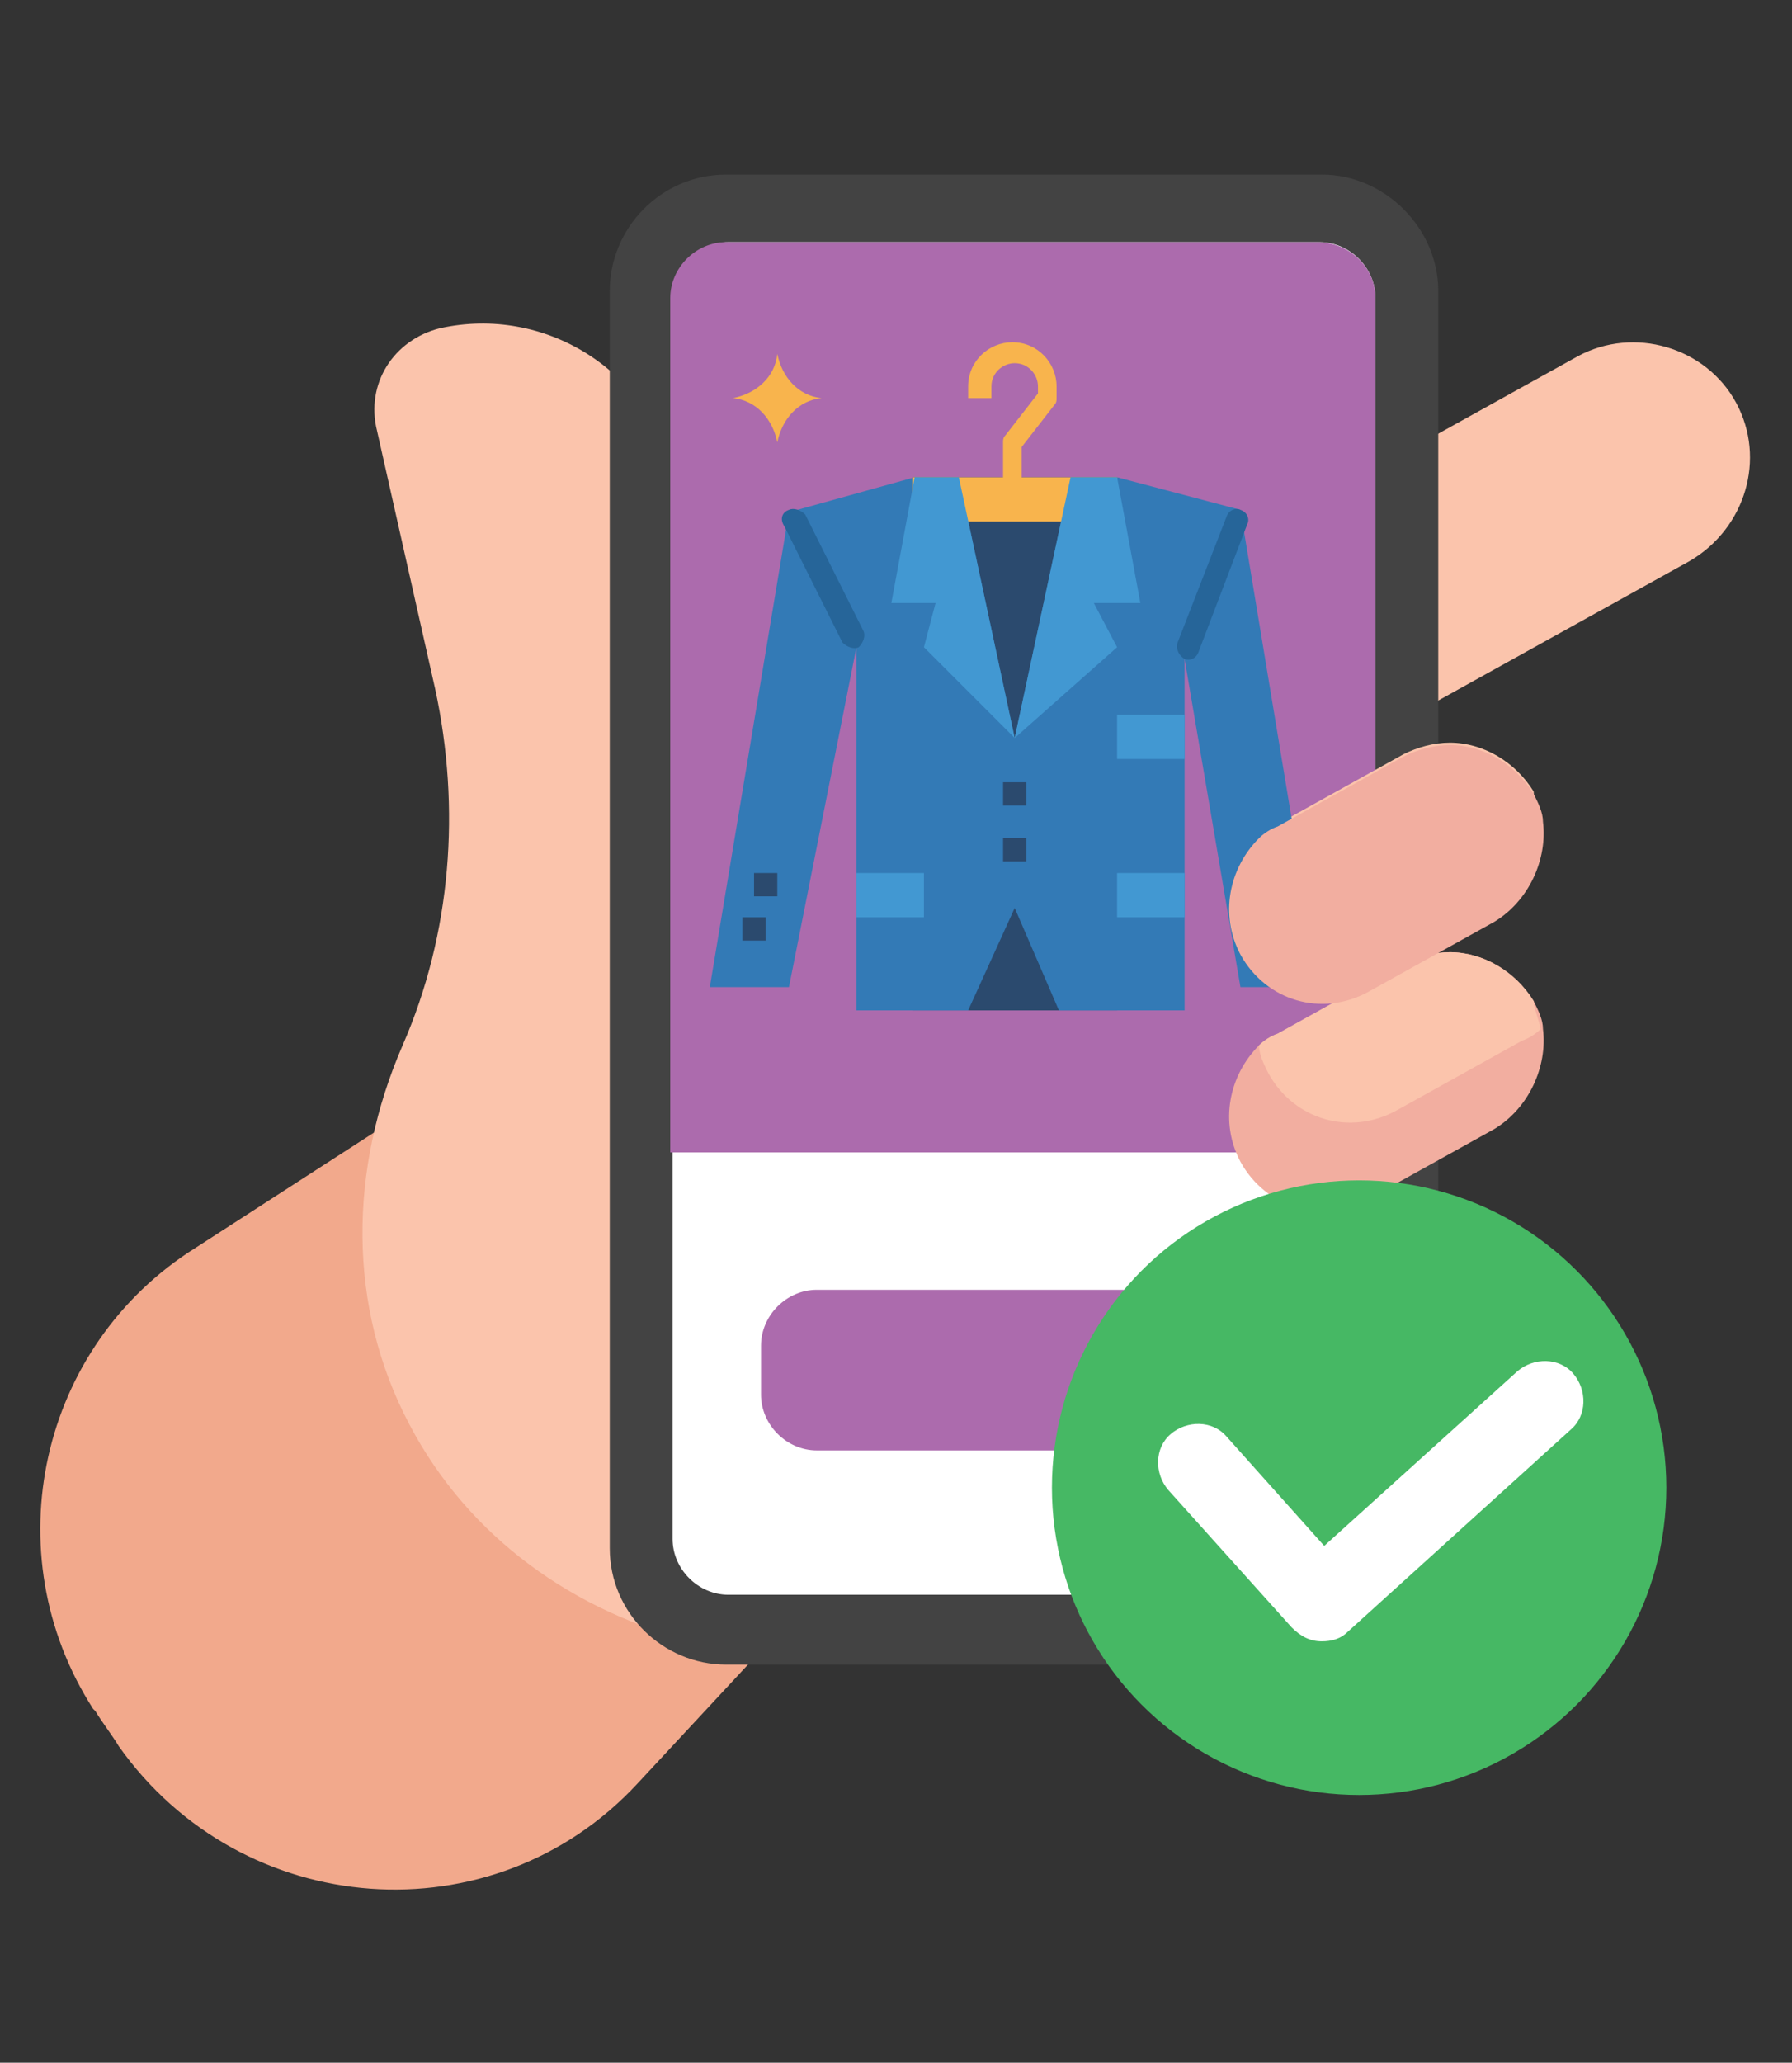 <?xml version="1.0" encoding="utf-8"?>
<!-- Generator: Adobe Illustrator 24.3.0, SVG Export Plug-In . SVG Version: 6.00 Build 0)  -->
<svg version="1.1" id="Layer_1" xmlns="http://www.w3.org/2000/svg" xmlns:xlink="http://www.w3.org/1999/xlink" x="0px" y="0px"
	 viewBox="0 0 77 88.6" style="enable-background:new 0 0 77 88.6;" xml:space="preserve">
<rect x="0" y="0" width="77" height="88.6" fill="#333333" stroke="none"/>
<style type="text/css">
	.st0{fill:#F2A98C;}
	.st1{fill:#FBC4AC;}
	.st2{fill:#434343;}
	.st3{fill:#FFFFFF;}
	.st4{fill:#AC6BAD;}
	.st5{fill:#F2AEA0;}
	.st6{fill:#46B864;}
	.st7{fill:#2B4A6E;}
	.st8{fill:#337AB6;}
	.st9{fill:#266599;}
	.st10{fill:#4298D2;}
	.st11{fill:#F8B44D;}
</style>
<path class="st0" d="M35.3,68.1l-7.9,8.5c-6.2,6.7-17,5.9-22.3-1.6c-0.3-0.5-0.7-1-1-1.5L4,73.4c-4.3-6.7-2.3-15.6,4.4-19.8l9.6-6.2
	L35.3,68.1z"/>
<path class="st1" d="M53,29.2c1.4,2.4,4.4,3.3,6.8,2l12.8-7.1c2.4-1.4,3.3-4.4,2-6.8s-4.4-3.3-6.8-2L55,22.4
	C52.6,23.7,51.7,26.8,53,29.2z M18.9,14.1c4.5-1,9,1.8,10,6.3l2.6,11.3c10.3-3.8,21.5-0.4,26.1,8.5c5.1,9.7,0.3,22.3-10.8,28.1
	c-11,5.8-24.1,2.6-29.2-7.1c-2.7-5.1-2.6-11-0.3-16.3c2.1-4.8,2.5-10.2,1.4-15.3l-2.5-11.1C15.7,16.5,16.9,14.6,18.9,14.1L18.9,14.1
	z"/>
<path class="st2" d="M61.8,12.5v54c0,2.7-2.2,5-5,5H31.2c-2.7,0-5-2.2-5-5v-54c0-2.7,2.2-5,5-5h25.6C59.5,7.5,61.8,9.8,61.8,12.5z"
	/>
<path class="st3" d="M59.1,12.8v53.3c0,1.3-1.1,2.4-2.4,2.4H31.3c-1.3,0-2.4-1.1-2.4-2.4V12.8c0-1.3,1.1-2.4,2.4-2.4h25.4
	C58,10.4,59.1,11.5,59.1,12.8z"/>
<path class="st4" d="M59.1,12.8v36.7H28.8V12.8c0-1.3,1.1-2.4,2.4-2.4h25.4C58,10.4,59.1,11.5,59.1,12.8z M52.8,55.4H35.1
	c-1.3,0-2.4,1.1-2.4,2.4v2.1c0,1.3,1.1,2.4,2.4,2.4h17.7c1.3,0,2.4-1.1,2.4-2.4v-2.1C55.2,56.5,54.2,55.4,52.8,55.4z"/>
<path class="st5" d="M64.2,59.4l-5.4,3c-2,1.1-4.4,0.4-5.5-1.6c-0.9-1.7-0.5-3.7,0.8-5c0.2-0.2,0.5-0.4,0.8-0.5l5.4-3
	c0.6-0.3,1.3-0.5,2-0.5c1.4,0,2.8,0.8,3.6,2.1c0.2,0.4,0.4,0.8,0.4,1.2C66.5,56.7,65.7,58.5,64.2,59.4L64.2,59.4z"/>
<path class="st1" d="M66.2,55c-0.2,0.2-0.5,0.4-0.8,0.5l-5.4,3c-2,1.1-4.4,0.4-5.5-1.6c-0.2-0.4-0.4-0.8-0.4-1.2
	c0.2-0.2,0.5-0.4,0.8-0.5l5.4-3c0.6-0.3,1.3-0.5,2-0.5c1.4,0,2.8,0.8,3.6,2.1C65.9,54.2,66.1,54.6,66.2,55L66.2,55z"/>
<path class="st5" d="M64.2,48.5l-5.4,3c-2,1.1-4.4,0.4-5.5-1.6c-0.9-1.7-0.5-3.7,0.8-5c0.2-0.2,0.5-0.4,0.8-0.5l5.4-3
	c0.6-0.3,1.3-0.5,2-0.5c1.4,0,2.8,0.8,3.6,2.1c0.2,0.4,0.4,0.8,0.4,1.2C66.5,45.8,65.7,47.6,64.2,48.5L64.2,48.5z"/>
<path class="st1" d="M66.2,44.2c-0.2,0.2-0.5,0.4-0.8,0.5l-5.4,3c-2,1.1-4.4,0.4-5.5-1.6c-0.2-0.4-0.4-0.8-0.4-1.2
	c0.2-0.2,0.5-0.4,0.8-0.5l5.4-3c0.6-0.3,1.3-0.5,2-0.5c1.4,0,2.8,0.8,3.6,2.1C65.9,43.3,66.1,43.7,66.2,44.2L66.2,44.2z"/>
<path class="st1" d="M66.2,35.2c-0.2,0.2-0.5,0.4-0.8,0.5l-5.4,3c-2,1.1-4.4,0.4-5.5-1.6c-0.2-0.4-0.4-0.8-0.4-1.2
	c0.2-0.2,0.5-0.4,0.8-0.5l5.4-3c0.6-0.3,1.3-0.5,2-0.5c1.4,0,2.8,0.8,3.6,2.1C65.9,34.4,66.1,34.8,66.2,35.2L66.2,35.2z"/>
<circle class="st6" cx="58.4" cy="63.9" r="13.2"/>
<path class="st3" d="M56.8,70.5c-0.5,0-0.9-0.2-1.3-0.6L50.2,64c-0.6-0.7-0.6-1.8,0.1-2.4c0.7-0.6,1.8-0.6,2.4,0.1l4.2,4.7l8.3-7.5
	c0.7-0.6,1.8-0.6,2.4,0.1c0.6,0.7,0.6,1.8-0.1,2.4l-9.6,8.7C57.6,70.4,57.2,70.5,56.8,70.5L56.8,70.5z"/>
<g>
	<path class="st7" d="M39.2,20.5H48v22.9h-8.8V20.5z"/>
	<path class="st8" d="M53.3,21.9L48,20.5H46l-2.4,11.2l-2.4-11.2h-1.9l-5.4,1.5l-3.4,20.4h3.4l2.9-14.6v15.6h4.8l2-4.4l1.9,4.4h5.4
		V28.3l2.4,14.1h3.4L53.3,21.9z"/>
	<path class="st9" d="M33.9,21.9c0.2-0.1,0.5,0,0.7,0.2l2.5,5c0.1,0.2,0,0.5-0.2,0.7c-0.2,0.1-0.5,0-0.7-0.2l-2.5-5
		C33.5,22.3,33.6,22,33.9,21.9C33.9,21.9,33.9,21.9,33.9,21.9L33.9,21.9z M50.6,27.6l2.1-5.4c0.1-0.3,0.4-0.4,0.6-0.3
		c0.3,0.1,0.4,0.4,0.3,0.6L51.5,28c-0.1,0.3-0.4,0.4-0.6,0.3C50.7,28.2,50.5,27.9,50.6,27.6L50.6,27.6z"/>
	<path class="st7" d="M43.1,33.6h1v1h-1V33.6z M31.9,39.4h1v1h-1V39.4z M32.4,37.5h1v1h-1V37.5z M54.3,39.9h1v1h-1V39.9z M53.8,38h1
		v1h-1V38z M43.1,36h1v1h-1V36z"/>
	<path class="st10" d="M36.8,37.5h2.9v1.9h-2.9V37.5z M48,37.5h2.9v1.9H48V37.5z M48,30.7h2.9v1.9H48V30.7z"/>
	<path class="st11" d="M44.1,20.5h-1V19c0-0.1,0-0.2,0.1-0.3l1.4-1.8v-0.3c0-0.5-0.4-1-1-1c-0.5,0-1,0.4-1,1v0.5h-1v-0.5
		c0-1.1,0.9-1.9,1.9-1.9c1.1,0,1.9,0.9,1.9,1.9v0.5c0,0.1,0,0.2-0.1,0.3l-1.4,1.8V20.5z M39.2,20.5H48v1.9h-8.8V20.5z M33.4,19
		c-0.2-1-0.9-1.8-1.9-1.9c1-0.2,1.8-0.9,1.9-1.9c0.2,1,0.9,1.8,1.9,1.9C34.3,17.2,33.6,18,33.4,19z"/>
	<path class="st10" d="M43.6,31.7l-3.9-3.9l0.5-1.9h-1.9l1-5.4h1.9L43.6,31.7z M43.6,31.7l4.4-3.9l-1-1.9H49l-1-5.4H46L43.6,31.7z"
		/>
</g>
<path class="st5" d="M64.2,39.6l-5.4,3c-2,1.1-4.4,0.4-5.5-1.6c-0.9-1.7-0.5-3.7,0.8-5c0.2-0.2,0.5-0.4,0.8-0.5l5.4-3
	c0.6-0.3,1.3-0.5,2-0.5c1.4,0,2.8,0.8,3.6,2.1c0.2,0.4,0.4,0.8,0.4,1.2C66.5,36.9,65.7,38.7,64.2,39.6L64.2,39.6z"/>
</svg>
